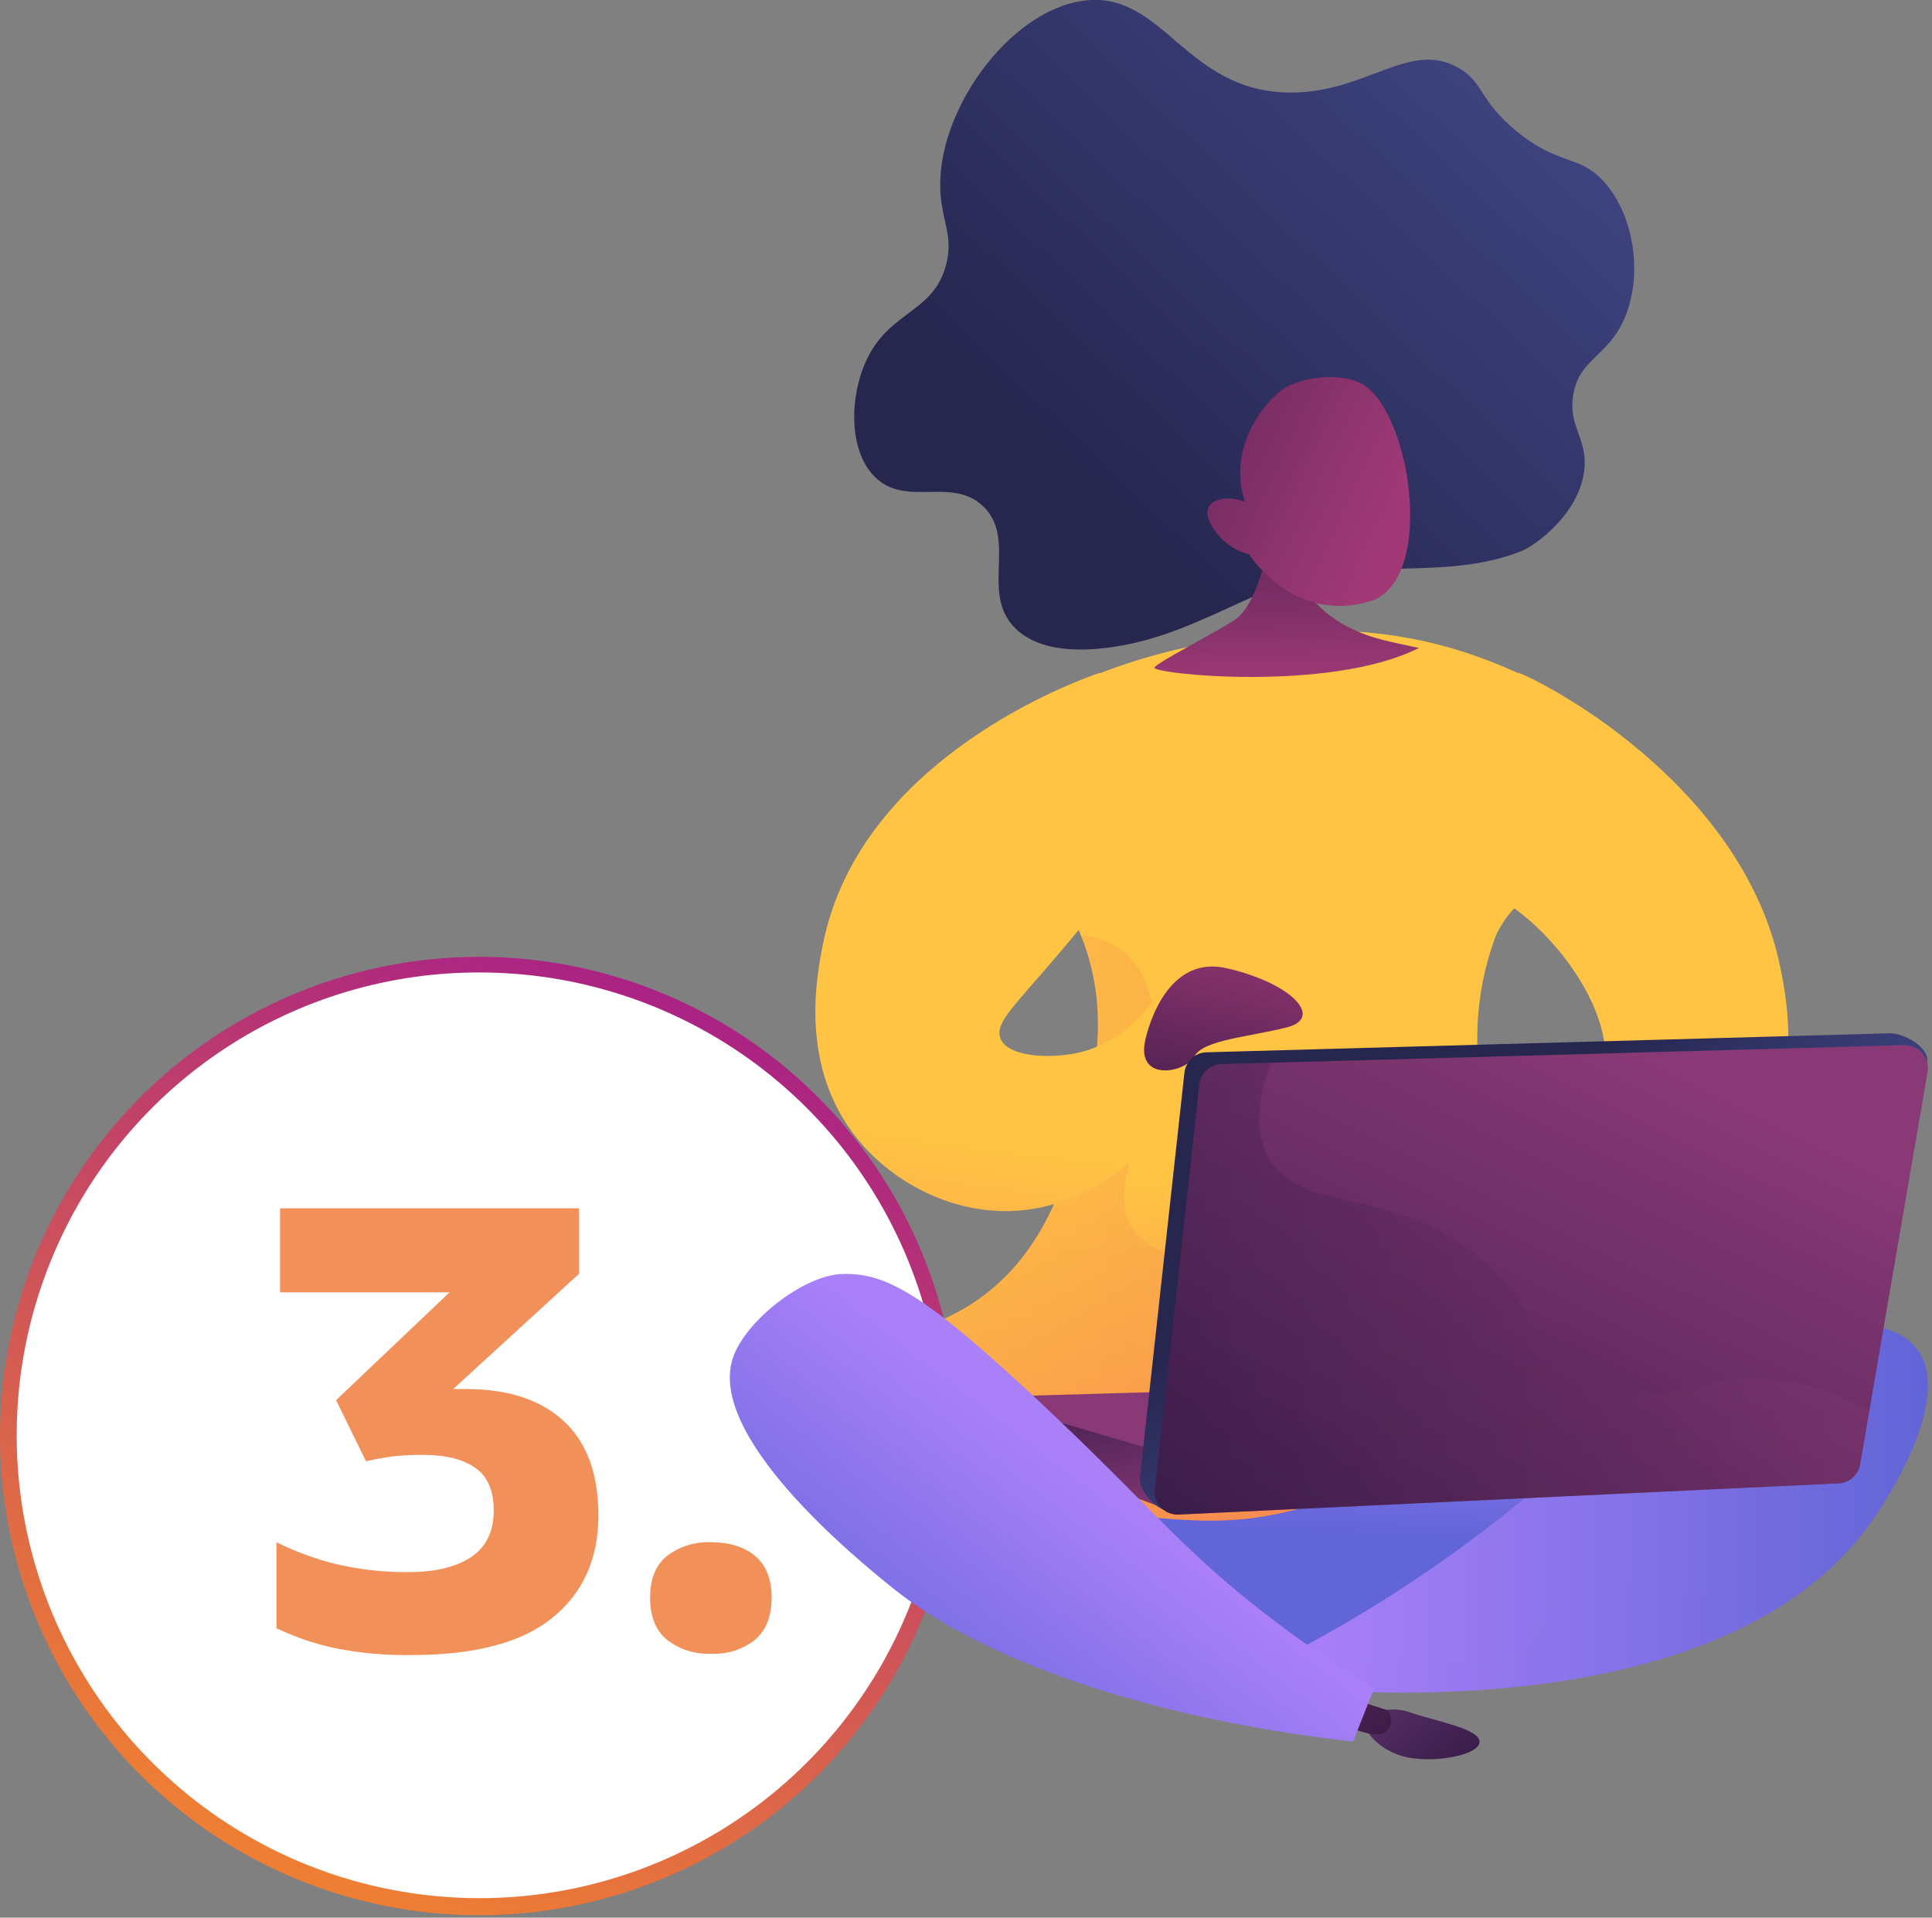 <svg xmlns="http://www.w3.org/2000/svg" width="407" height="404" viewBox="0 0 407 404" fill="none"><rect x="0" y="0" width="407" height="404" fill="#808080" stroke="none"/><g clip-path="url(#clip0_7_825)"><path d="M9.99 262.88C2.157 280.895 -0.158 300.828 3.337 320.158C6.833 339.488 15.982 357.348 29.628 371.479C43.273 385.609 60.803 395.376 80 399.544C99.197 403.711 119.198 402.093 137.475 394.893C155.752 387.693 171.484 375.235 182.68 359.094C193.876 342.953 200.035 323.855 200.377 304.214C200.719 284.573 195.229 265.272 184.601 248.751C173.973 232.23 158.685 219.232 140.67 211.4C128.709 206.199 115.841 203.405 102.801 203.177C89.76 202.949 76.802 205.292 64.667 210.073C52.532 214.853 41.458 221.977 32.076 231.038C22.695 240.099 15.19 250.919 9.99 262.88Z" fill="white"></path><path d="M9.99 262.88L11.57 263.57C3.218 282.821 1.299 304.252 6.098 324.681C10.898 345.109 22.159 363.444 38.209 376.962C54.26 390.48 74.243 398.46 95.19 399.715C116.137 400.971 136.93 395.435 154.481 383.931C172.031 372.427 185.402 355.568 192.606 335.859C199.811 316.15 200.466 294.643 194.473 274.532C188.48 254.421 176.159 236.781 159.341 224.23C142.523 211.68 122.105 204.891 101.12 204.87C82.086 204.814 63.455 210.346 47.536 220.781C31.617 231.216 19.112 246.094 11.57 263.57L9.99 262.88L8.41 262.19C18.394 239.287 36.517 220.899 59.273 210.584C82.029 200.269 107.802 198.759 131.607 206.347C155.412 213.934 175.557 230.08 188.147 251.661C200.737 273.242 204.876 298.725 199.765 323.181C194.654 347.638 180.655 369.33 160.476 384.062C140.296 398.795 115.371 405.52 90.52 402.939C65.668 400.357 42.658 388.652 25.937 370.086C9.217 351.521 -0.025 327.415 4.89021e-05 302.43C0.017 288.582 2.88 274.886 8.41 262.19V262.19L9.99 262.88Z" fill="url(#paint0_linear_7_825)"></path><path d="M159.07 345.45C161.38 343.45 162.55 340.53 162.55 336.59C162.55 332.65 161.38 329.72 159.07 327.79C156.76 325.86 153.66 324.91 149.81 324.91C146.465 324.749 143.17 325.769 140.5 327.79C138.133 329.717 136.95 332.65 136.95 336.59C136.95 340.53 138.133 343.483 140.5 345.45C143.153 347.511 146.454 348.557 149.81 348.4C153.151 348.565 156.44 347.517 159.07 345.45ZM95.48 292.62L121.99 268.34V254.55H58.99V272.27H94.69L70.8 294.98L77.1 307.84C79.02 307.413 80.837 307.08 82.55 306.84C84.794 306.591 87.052 306.481 89.31 306.51C93.863 306.51 97.45 307.407 100.07 309.2C102.69 310.993 104.003 313.993 104.01 318.2C104.01 322.66 102.413 325.943 99.22 328.05C96.027 330.157 91.63 331.207 86.03 331.2C80.983 331.248 75.948 330.697 71.03 329.56C66.602 328.492 62.308 326.929 58.23 324.9V343.01C62.071 344.858 66.115 346.25 70.28 347.16C75.675 348.259 81.175 348.766 86.68 348.67C100.067 348.67 109.977 346.047 116.41 340.8C122.843 335.553 126.06 328.377 126.06 319.27C126.06 310.523 123.63 303.897 118.77 299.39C113.91 294.883 107.02 292.63 98.1 292.63L95.48 292.62Z" fill="#F29059"></path><path d="M255.68 311.86L361.41 285.41L366.7 311.1L269.9 355.77L193.26 336.84L166.29 285.41L255.68 311.86Z" fill="url(#paint1_linear_7_825)"></path><path d="M376.71 288.66C377.11 294.42 362.71 299.98 359.13 301.35C337.77 309.55 327.06 302.19 303.47 306.26C283.19 309.75 286.59 315.97 266.36 319.43C253.36 321.66 239.81 319.62 212.65 315.55C202.48 314.02 193.26 312.29 186.1 310.74C186.1 310.74 186.1 310.74 186.05 310.74C176.89 308.74 171.17 306.88 171.29 305.89C171.29 305.75 171.43 305.73 171.46 305.54C172.04 302.98 155.67 299.62 155.59 295.54C155.599 295.122 155.742 294.719 156 294.39C158.09 291.83 167.49 289.93 181.59 284.69C195.26 279.69 202.08 277.12 208.26 272.14C219.96 262.71 223.92 249.67 226.53 241.14C229.43 231.5 235 215.06 227.71 197.06C227.55 196.68 227.4 196.28 227.22 195.9C218.92 176.82 202.15 166.77 196.08 163.47C203.49 156.82 223.2 140.99 254.87 135.4C264.62 133.7 283.37 130.15 305.49 136.48C335.98 145.22 360.29 168.83 356.74 177.48C353.4 185.61 326.24 177.94 316.22 195.07C315.636 195.973 315.163 196.944 314.81 197.96C306.52 220.96 314.81 242.14 316.76 246.23C320.42 253.69 325.518 260.354 331.76 265.84C341.11 274.11 351.08 279.1 359.25 280.67C369.17 282.16 376.43 284.76 376.71 288.66Z" fill="url(#paint2_linear_7_825)"></path><path style="mix-blend-mode:multiply" opacity="0.5" d="M376.71 288.66C377.11 294.42 362.71 299.98 359.13 301.35C337.77 309.55 327.06 302.19 303.47 306.26C283.19 309.75 286.59 315.97 266.36 319.43C253.36 321.66 239.81 319.62 212.65 315.55C202.48 314.02 193.26 312.29 186.1 310.74H186.05L156 294.37C158.09 291.81 167.49 289.91 181.59 284.67C195.26 279.67 202.08 277.1 208.26 272.12C219.96 262.69 223.92 249.65 226.53 241.12C229.43 231.48 235 215.04 227.71 197.04C231.87 197.34 244.46 199.9 243 220.63C241.25 245.46 223.72 262 256.87 266.56C290.02 271.12 243.81 299.16 266.15 300.46C288.49 301.76 299.09 279.04 359.27 280.61C369.17 282.16 376.43 284.76 376.71 288.66Z" fill="url(#paint3_linear_7_825)"></path><path d="M320.36 116.16C323.63 114.88 332.98 107.96 333.79 98.63C334.34 92.26 330.32 89.77 331.43 83.15C332.68 75.63 338.43 75.32 342.03 67.51C346.19 58.4 344.41 45.51 337.9 38.28C332.64 32.47 328.59 35.07 319.5 27.66C311.5 21.1 312.62 17.41 307.32 14.34C297 8.34 287.89 19.55 271.84 19.5C249.55 19.43 245.1 -2.25 228.09 0.17C212.46 2.4 197.31 23.43 198.09 40.17C198.42 46.86 201.01 49.88 199.2 56.17C196.41 65.92 187.46 65.53 182.62 75.69C178.95 83.38 178.67 94.91 184.31 100.48C190.9 107 200.52 100.31 207.13 106.68C214.25 113.55 206.61 124.68 213.6 132.07C220.2 139.07 234.02 136.9 241.82 134.73C251.21 132.11 259.82 127.28 268.82 123.64C285.65 116.91 303.86 122.67 320.36 116.16Z" fill="url(#paint4_linear_7_825)"></path><path d="M253 214.22C258.11 224.06 240.23 252.55 215.33 254.98C201.84 256.3 188.53 249.75 180.55 239.84C168.24 224.56 172.05 205.53 173.38 198.84C181.25 159.53 227.46 143.17 231.7 141.74C242.94 159.16 242.76 170.15 240.39 177.03C238.39 182.71 233.31 188.77 223.06 200.89C213.94 211.68 209.41 215.53 210.77 218.81C212.38 222.72 221.11 223.01 226.65 221.89C236.9 219.8 242.52 211.55 243.98 209.24C246.8 209.72 251.28 210.84 253 214.22Z" fill="url(#paint5_linear_7_825)"></path><path d="M295.48 219.48C290.38 229.32 308.25 257.81 333.15 260.24C346.64 261.56 359.96 255.01 367.93 245.1C380.25 229.82 376.44 210.79 375.11 204.1C367.24 164.79 324.11 143.17 319.91 141.74C308.67 159.16 305.72 175.41 308.1 182.29C310.05 187.97 317.78 187.72 328.02 199.84C337.15 210.63 339.07 220.84 337.71 224.07C336.11 227.98 327.37 228.27 321.84 227.15C311.58 225.06 305.97 216.81 304.5 214.5C301.69 214.98 297.28 216.1 295.48 219.48Z" fill="url(#paint6_linear_7_825)"></path><path d="M267.85 110.94C267.85 110.94 265.85 127.08 259.85 130.78C253.85 134.48 244.26 139.3 243.2 140.61C242.14 141.92 280.1 146.01 298.91 136.51C292.71 135.22 291.03 134.74 291.03 134.74C288.243 134.026 285.556 132.968 283.03 131.59C279.545 129.573 276.553 126.806 274.27 123.49L274.34 114.55L267.85 110.94Z" fill="url(#paint7_linear_7_825)"></path><path d="M263.15 116.77C263.15 116.77 272.15 131.33 288.36 126.77C302.86 122.69 297.2 85.59 286.36 80.58C282.73 78.91 275.82 79 271.02 81.52C267.65 83.28 258.22 93.33 262.25 105.69C258.76 104.39 255.55 105.09 254.63 106.79C253.46 108.96 256.25 112.24 256.89 112.98C258.528 114.868 260.718 116.194 263.15 116.77V116.77Z" fill="url(#paint8_linear_7_825)"></path><path d="M273.68 347.41C290.365 338.515 306.132 327.994 320.75 316C341.47 298.93 350.98 286.06 371.97 281C375.72 280.09 397.09 274.91 403.97 284.4C411.61 294.91 396.76 316.88 394.97 319.54C368.16 359.23 299.89 357.38 278.47 356.09C276.87 353.19 275.273 350.297 273.68 347.41Z" fill="url(#paint9_linear_7_825)"></path><path style="mix-blend-mode:multiply" opacity="0.3" d="M403.98 284.37C401.98 281.6 398.7 280.1 394.98 279.37C396.2 283.62 396.31 287.6 394.78 291.09C390.59 300.6 378.19 297.67 369.47 308.84C360.92 319.84 366.84 330.38 359.27 334.9C350.6 340.09 339.85 327.98 330.57 333.77C324.25 337.71 326.22 345.19 318.86 349.26C313.77 352.07 308.79 350.74 302.99 350.01C293.923 348.955 284.743 349.421 275.83 351.39C276.697 352.95 277.563 354.51 278.43 356.07C299.85 357.36 368.12 359.21 394.93 319.52C396.77 316.85 411.62 294.88 403.98 284.37Z" fill="url(#paint10_linear_7_825)"></path><path d="M287.8 361.7C289.205 360.851 290.784 360.331 292.419 360.179C294.054 360.026 295.702 360.245 297.24 360.82C302.82 362.7 311.7 364.22 311.68 366.95C311.66 369.68 302.79 371.4 296.68 370.27C290.79 369.16 286.17 364.1 287.8 361.7Z" fill="url(#paint11_linear_7_825)"></path><path d="M282.15 357.04L292.44 360.35C292.44 360.35 294.11 363.13 291.85 364.89C289.59 366.65 281.76 362.89 281.76 362.89L282.15 357.04Z" fill="url(#paint12_linear_7_825)"></path><path d="M241.19 219.48C241.19 219.48 244.67 200.91 258.31 203.96C271.95 207.01 279.06 214.41 271.08 216.44C263.1 218.47 253.52 219.05 251.64 222.53C249.76 226.01 239.57 227.98 241.19 219.48Z" fill="url(#paint13_linear_7_825)"></path><path d="M366.78 289.74L205.35 294.36L240.51 309.79L367.32 300.18L366.78 289.74Z" fill="url(#paint14_linear_7_825)"></path><path d="M200.91 297.82C200.884 298.932 201.215 300.023 201.853 300.933C202.492 301.844 203.406 302.526 204.46 302.88L247.24 318.45L247.58 306.8L205.35 294.36C204.825 294.243 204.28 294.244 203.756 294.362C203.231 294.481 202.739 294.713 202.315 295.044C201.891 295.375 201.545 295.795 201.302 296.275C201.059 296.755 200.925 297.282 200.91 297.82V297.82Z" fill="url(#paint15_linear_7_825)"></path><path d="M249.51 226.03L240.15 311.26C239.82 314.2 243.94 318.58 246.9 318.44L384.22 310.01C385.315 309.957 386.359 309.532 387.18 308.804C388 308.077 388.547 307.091 388.73 306.01L405.97 223.69C406.48 220.69 401.1 217.6 398.06 217.69L254.16 221.69C252.989 221.723 251.871 222.183 251.015 222.982C250.159 223.781 249.624 224.864 249.51 226.03Z" fill="url(#paint16_linear_7_825)"></path><path d="M252.65 228.52L243.29 313.75C243.212 314.441 243.286 315.14 243.505 315.799C243.724 316.459 244.084 317.063 244.559 317.569C245.035 318.076 245.615 318.474 246.259 318.735C246.903 318.995 247.596 319.113 248.29 319.08L387.34 312.5C388.436 312.448 389.482 312.022 390.304 311.295C391.126 310.568 391.675 309.582 391.86 308.5L406.07 225.81C406.19 225.108 406.153 224.387 405.961 223.701C405.769 223.015 405.428 222.38 404.961 221.841C404.494 221.303 403.914 220.875 403.262 220.587C402.61 220.3 401.902 220.161 401.19 220.18L257.29 224.18C256.121 224.216 255.006 224.676 254.152 225.475C253.298 226.274 252.764 227.356 252.65 228.52Z" fill="url(#paint17_linear_7_825)"></path><path style="mix-blend-mode:multiply" opacity="0.3" d="M334.28 292.53C322.14 287.38 326.42 277.53 312.09 265.34C293.17 249.21 273.89 256.2 267.14 243.7C265.04 239.8 264.04 233.7 267.7 223.94L257.28 224.23C256.117 224.262 255.005 224.714 254.15 225.503C253.295 226.292 252.755 227.363 252.63 228.52L243.27 313.75C243.192 314.441 243.266 315.14 243.485 315.799C243.704 316.459 244.064 317.063 244.539 317.569C245.015 318.076 245.595 318.474 246.239 318.735C246.883 318.995 247.576 319.113 248.27 319.08L387.32 312.5C388.416 312.448 389.462 312.022 390.284 311.295C391.105 310.568 391.655 309.582 391.84 308.5L393.84 297.09C389.117 294.428 384.01 292.515 378.7 291.42C358.28 287.28 348.28 298.45 334.28 292.53Z" fill="url(#paint18_linear_7_825)"></path><path d="M154.64 285.41C147.97 302.06 180.64 328.6 188.26 334.71C203.79 347.17 235.42 361.21 285.04 366.92L289.47 355.7C280.926 350.558 272.716 344.88 264.89 338.7C248.04 325.39 242.3 317.24 219.54 295.83C194.35 272.13 186.4 268.08 177.31 268.4C169.54 268.68 157.74 277.67 154.64 285.41Z" fill="url(#paint19_linear_7_825)"></path></g><defs><linearGradient id="paint0_linear_7_825" x1="152.459" y1="210.132" x2="70.625" y2="398.364" gradientUnits="userSpaceOnUse"><stop stop-color="#AA2284"></stop><stop offset="0.02" stop-color="#AA2284"></stop><stop offset="0.99" stop-color="#EE7E34"></stop><stop offset="1" stop-color="#EE7E34"></stop></linearGradient><linearGradient id="paint1_linear_7_825" x1="267.52" y1="277.98" x2="265.25" y2="322.74" gradientUnits="userSpaceOnUse"><stop stop-color="#AA80F9"></stop><stop offset="1" stop-color="#6165D7"></stop></linearGradient><linearGradient id="paint2_linear_7_825" x1="260.37" y1="246.94" x2="271.9" y2="337.06" gradientUnits="userSpaceOnUse"><stop stop-color="#FFC444"></stop><stop offset="1" stop-color="#F36F56"></stop></linearGradient><linearGradient id="paint3_linear_7_825" x1="156" y1="258.66" x2="376.71" y2="258.66" gradientUnits="userSpaceOnUse"><stop stop-color="#FFC444"></stop><stop offset="0.1" stop-color="#FEBC46"></stop><stop offset="1" stop-color="#F36F56"></stop></linearGradient><linearGradient id="paint4_linear_7_825" x1="337.177" y1="-8.595" x2="228.861" y2="105.147" gradientUnits="userSpaceOnUse"><stop stop-color="#444B8C"></stop><stop offset="1" stop-color="#26264F"></stop></linearGradient><linearGradient id="paint5_linear_7_825" x1="209.35" y1="241.45" x2="197.44" y2="334.47" gradientUnits="userSpaceOnUse"><stop stop-color="#FFC444"></stop><stop offset="0.1" stop-color="#FEBC46"></stop><stop offset="1" stop-color="#F36F56"></stop></linearGradient><linearGradient id="paint6_linear_7_825" x1="339.07" y1="246.14" x2="351.47" y2="343.06" gradientUnits="userSpaceOnUse"><stop stop-color="#FFC444"></stop><stop offset="0.1" stop-color="#FEBC46"></stop><stop offset="1" stop-color="#F36F56"></stop></linearGradient><linearGradient id="paint7_linear_7_825" x1="270" y1="87.75" x2="271.2" y2="144.67" gradientUnits="userSpaceOnUse"><stop stop-color="#311944"></stop><stop offset="1" stop-color="#A03976"></stop></linearGradient><linearGradient id="paint8_linear_7_825" x1="199.123" y1="67.948" x2="291.544" y2="111.148" gradientUnits="userSpaceOnUse"><stop stop-color="#311944"></stop><stop offset="1" stop-color="#A03976"></stop></linearGradient><linearGradient id="paint9_linear_7_825" x1="273.67" y1="317.66" x2="406.14" y2="317.66" gradientUnits="userSpaceOnUse"><stop stop-color="#AA80F9"></stop><stop offset="1" stop-color="#6165D7"></stop></linearGradient><linearGradient id="paint10_linear_7_825" x1="273.67" y1="317.96" x2="406.14" y2="317.96" gradientUnits="userSpaceOnUse"><stop stop-color="#AA80F9"></stop><stop offset="1" stop-color="#6165D7"></stop></linearGradient><linearGradient id="paint11_linear_7_825" x1="309.42" y1="377.56" x2="283.92" y2="345.83" gradientUnits="userSpaceOnUse"><stop stop-color="#311944"></stop><stop offset="1" stop-color="#6B3976"></stop></linearGradient><linearGradient id="paint12_linear_7_825" x1="293.76" y1="370.02" x2="258.63" y2="325.83" gradientUnits="userSpaceOnUse"><stop stop-color="#311944"></stop><stop offset="1" stop-color="#A03976"></stop></linearGradient><linearGradient id="paint13_linear_7_825" x1="251.89" y1="246.79" x2="262.9" y2="190.63" gradientUnits="userSpaceOnUse"><stop stop-color="#311944"></stop><stop offset="1" stop-color="#A03976"></stop></linearGradient><linearGradient id="paint14_linear_7_825" x1="307.79" y1="353.6" x2="290.23" y2="303.85" gradientUnits="userSpaceOnUse"><stop stop-color="#311944"></stop><stop offset="1" stop-color="#893976"></stop></linearGradient><linearGradient id="paint15_linear_7_825" x1="221.8" y1="285.64" x2="227.38" y2="324.21" gradientUnits="userSpaceOnUse"><stop stop-color="#311944"></stop><stop offset="1" stop-color="#893976"></stop></linearGradient><linearGradient id="paint16_linear_7_825" x1="336.82" y1="287.27" x2="305.5" y2="242.79" gradientUnits="userSpaceOnUse"><stop stop-color="#444B8C"></stop><stop offset="1" stop-color="#26264F"></stop></linearGradient><linearGradient id="paint17_linear_7_825" x1="276.74" y1="360.87" x2="345.28" y2="221.65" gradientUnits="userSpaceOnUse"><stop stop-color="#311944"></stop><stop offset="1" stop-color="#893976"></stop></linearGradient><linearGradient id="paint18_linear_7_825" x1="243.26" y1="271.51" x2="393.84" y2="271.51" gradientUnits="userSpaceOnUse"><stop stop-color="#311944"></stop><stop offset="1" stop-color="#893976"></stop></linearGradient><linearGradient id="paint19_linear_7_825" x1="230.187" y1="312.368" x2="184.403" y2="371.47" gradientUnits="userSpaceOnUse"><stop stop-color="#AA80F9"></stop><stop offset="1" stop-color="#6165D7"></stop></linearGradient><clipPath id="clip0_7_825"><rect width="406.15" height="403.55" fill="white"></rect></clipPath></defs></svg>